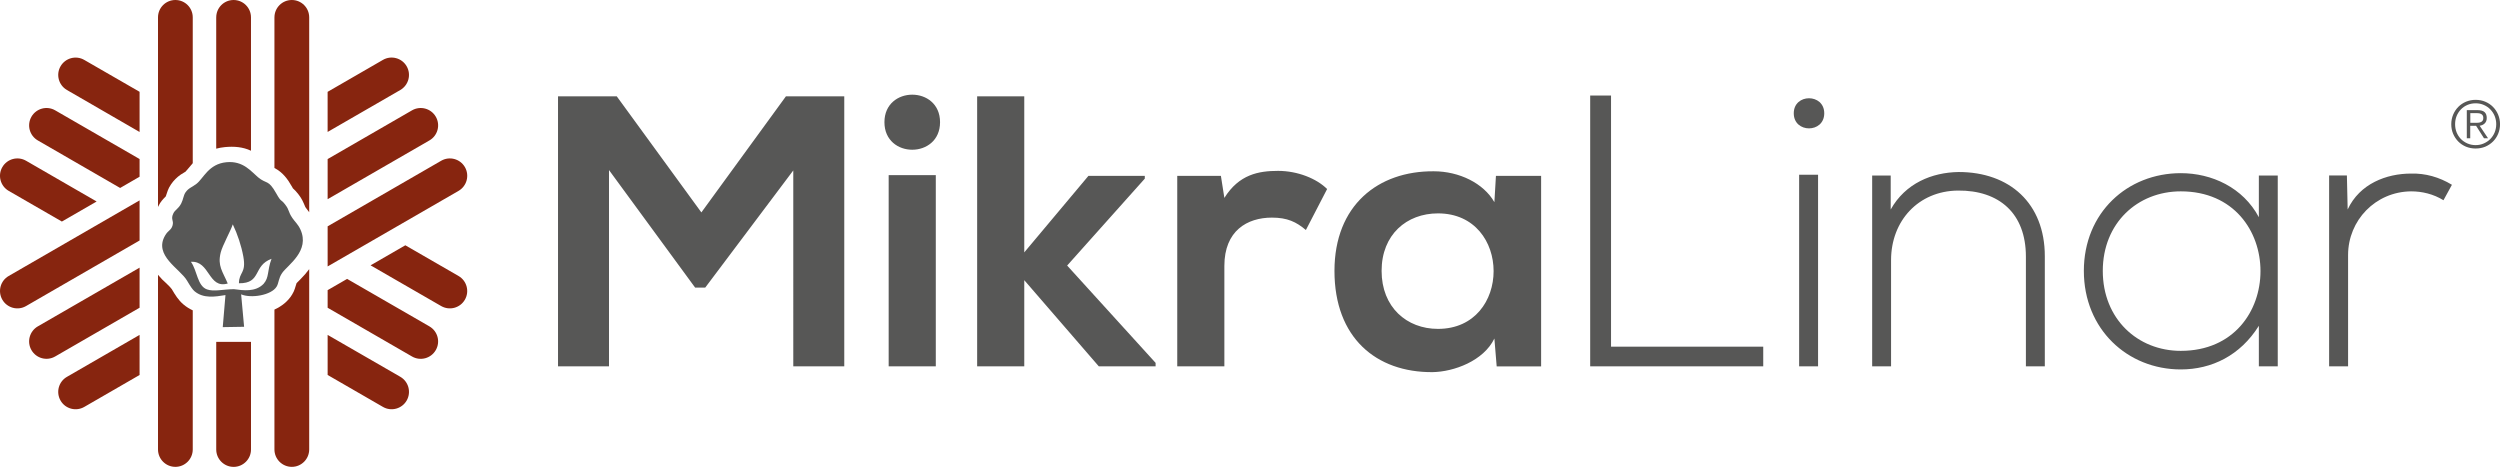<?xml version="1.0" encoding="utf-8"?>
<!-- Generator: Adobe Illustrator 16.0.3, SVG Export Plug-In . SVG Version: 6.00 Build 0)  -->
<!DOCTYPE svg PUBLIC "-//W3C//DTD SVG 1.1//EN" "http://www.w3.org/Graphics/SVG/1.1/DTD/svg11.dtd">
<svg version="1.1" id="Ebene_1" xmlns="http://www.w3.org/2000/svg" xmlns:xlink="http://www.w3.org/1999/xlink" x="0px" y="0px"
	 width="150px" height="28px" viewBox="0 0 150 28" enable-background="new 0 0 150 28" xml:space="preserve">
<g>
	<path fill-rule="evenodd" clip-rule="evenodd" fill="#575756" d="M95.411,5.734v16.247h10.383v-1.182h-9.132V5.734H95.411z
		 M109.084,21.981h-1.136V10.485h1.136V21.981z M107.626,6.798c0,1.206,1.829,1.206,1.829,0
		C109.455,5.594,107.626,5.594,107.626,6.798 M112.33,10.53v11.451h1.134v-6.374c0-2.363,1.645-4.149,4.01-4.173
		c2.48-0.023,4.08,1.369,4.08,3.964v6.583h1.135v-6.607c0-3.174-2.11-5.053-5.169-5.053c-1.598,0.024-3.197,0.673-4.078,2.25v-2.04
		H112.33z M135.531,10.53v2.503c-0.951-1.785-2.828-2.643-4.683-2.643c-3.199,0-5.817,2.365-5.817,5.864
		c0,3.5,2.619,5.912,5.817,5.912c1.855,0,3.57-0.836,4.683-2.619v2.433h1.134V10.53H135.531z M130.848,11.481
		c6.375,0,6.375,9.57,0,9.57c-2.596,0-4.681-1.919-4.681-4.797C126.167,13.384,128.252,11.481,130.848,11.481 M139.747,10.53v11.451
		h1.138v-6.678c0-2.084,1.645-3.799,3.776-3.822c0.671,0,1.344,0.161,1.947,0.533l0.508-0.927c-0.764-0.463-1.598-0.697-2.456-0.673
		c-1.46,0-3.082,0.603-3.8,2.155l-0.046-2.04H139.747z"/>
	<path fill-rule="evenodd" clip-rule="evenodd" fill="#575756" d="M47.597,21.981h3.059V5.779h-3.5l-5.074,6.966l-5.077-6.966
		h-3.524v16.202h3.059V10.204l5.169,7.054h0.603l5.285-7.032V21.981z M56.148,21.981H53.32V10.508h2.828V21.981z M53.066,7.332
		c0,2.203,3.337,2.203,3.337,0C56.404,5.13,53.066,5.13,53.066,7.332 M58.629,5.779v16.202h2.827V16.81l4.473,5.171h3.407v-0.209
		l-5.307-5.839l4.659-5.215v-0.164h-3.384l-3.848,4.589V5.779H58.629z M70.635,10.553v11.428h2.827v-6.027
		c0-2.108,1.369-2.897,2.851-2.897c0.926,0,1.459,0.254,2.04,0.744l1.274-2.459c-0.626-0.624-1.762-1.089-2.942-1.089
		c-1.161,0-2.342,0.208-3.223,1.622l-0.208-1.321H70.635z M89.663,12.13c-0.648-1.136-2.11-1.853-3.638-1.853
		c-3.338-0.024-5.957,2.038-5.957,5.978c0,4.01,2.503,6.097,5.887,6.073c1.274-0.021,3.059-0.671,3.708-2.017l0.138,1.671h2.666
		V10.553h-2.711L89.663,12.13z M86.279,12.803c4.45,0,4.45,6.93,0,6.93c-1.877,0-3.383-1.3-3.383-3.479S84.401,12.803,86.279,12.803
		"/>
	<path fill-rule="evenodd" clip-rule="evenodd" fill="#87250F" d="M8.375,22.499l-3.318,1.916c-0.498,0.287-1.136,0.119-1.424-0.381
		c-0.287-0.5-0.116-1.136,0.383-1.423l4.359-2.517V22.499z M22.975,3.594c0.498-0.289,1.136-0.117,1.424,0.381
		c0.289,0.5,0.116,1.136-0.381,1.425l-4.361,2.517V5.51L22.975,3.594z M24.722,6.62l-5.064,2.924v2.407l6.108-3.526
		c0.499-0.287,0.67-0.927,0.381-1.423C25.858,6.503,25.222,6.333,24.722,6.62 M26.47,9.646c0.499-0.289,1.136-0.117,1.425,0.381
		c0.287,0.5,0.115,1.136-0.381,1.425l-7.856,4.534V13.58L26.47,9.646z M8.375,14.429l-6.81,3.933
		c-0.5,0.291-1.138,0.116-1.425-0.381c-0.287-0.5-0.117-1.136,0.383-1.423l7.852-4.536V14.429z M8.375,18.464v-2.405l-6.107,3.524
		c-0.499,0.291-0.668,0.927-0.381,1.423c0.289,0.5,0.925,0.671,1.425,0.381L8.375,18.464z"/>
	<path fill-rule="evenodd" clip-rule="evenodd" fill="#87250F" d="M15.06,20.513v6.458c0,0.573-0.468,1.042-1.042,1.042
		c-0.577,0-1.044-0.468-1.044-1.042v-6.458H15.06z"/>
	<path fill-rule="evenodd" clip-rule="evenodd" fill="#87250F" d="M12.974,1.042C12.974,0.465,13.441,0,14.016,0
		s1.043,0.465,1.043,1.042v8.002c-0.487-0.23-1.014-0.271-1.566-0.218c-0.18,0.017-0.354,0.049-0.52,0.094V1.042z"/>
	<path fill-rule="evenodd" clip-rule="evenodd" fill="#87250F" d="M18.552,16.149v10.817c0,0.577-0.467,1.045-1.042,1.045
		c-0.577,0-1.044-0.468-1.044-1.045v-8.391c0.439-0.199,0.818-0.5,1.061-0.902c0.163-0.266,0.179-0.43,0.266-0.682
		c0.082-0.091,0.183-0.186,0.269-0.273C18.238,16.538,18.404,16.352,18.552,16.149"/>
	<path fill-rule="evenodd" clip-rule="evenodd" fill="#87250F" d="M16.467,1.042C16.467,0.465,16.936,0,17.509,0
		c0.577,0,1.043,0.465,1.043,1.042v11.693c-0.063-0.083-0.131-0.168-0.205-0.273c-0.01-0.018-0.022-0.033-0.031-0.049
		c-0.131-0.311-0.201-0.486-0.416-0.762c-0.105-0.135-0.207-0.247-0.327-0.353c-0.014-0.024-0.029-0.053-0.042-0.077
		c-0.273-0.484-0.568-0.884-1.065-1.142V1.042z"/>
	<path fill-rule="evenodd" clip-rule="evenodd" fill="#87250F" d="M11.565,18.621v8.345c0,0.577-0.467,1.045-1.042,1.045
		c-0.577,0-1.043-0.468-1.043-1.045V16.489c0.077,0.094,0.159,0.182,0.245,0.272c0.159,0.161,0.458,0.413,0.582,0.587
		c0.19,0.325,0.392,0.661,0.701,0.919C11.184,18.418,11.371,18.53,11.565,18.621"/>
	<path fill-rule="evenodd" clip-rule="evenodd" fill="#87250F" d="M9.48,1.042C9.48,0.465,9.947,0,10.522,0
		c0.577,0,1.043,0.465,1.043,1.042v8.749c-0.154,0.171-0.282,0.351-0.434,0.509c-0.087,0.059-0.198,0.117-0.287,0.176
		c-0.232,0.161-0.423,0.352-0.582,0.584c-0.192,0.281-0.217,0.451-0.316,0.724c-0.186,0.19-0.308,0.31-0.442,0.584L9.48,12.42V1.042
		z"/>
	<path fill-rule="evenodd" clip-rule="evenodd" fill="#87250F" d="M24.017,22.607c0.5,0.29,0.67,0.926,0.383,1.426
		c-0.287,0.497-0.926,0.671-1.424,0.381l-3.318-1.916v-2.405L24.017,22.607z M7.208,11.278L2.269,8.426
		C1.769,8.137,1.6,7.501,1.888,7.001C2.177,6.503,2.813,6.332,3.311,6.62l5.064,2.922v1.061L7.208,11.278z M3.713,13.293
		l2.085-1.203L1.565,9.646C1.066,9.357,0.428,9.529,0.14,10.027c-0.289,0.498-0.117,1.136,0.381,1.425L3.713,13.293z M8.375,7.919
		V5.508L5.057,3.596C4.561,3.307,3.921,3.477,3.633,3.977C3.346,4.473,3.517,5.111,4.016,5.4L8.375,7.919z M27.512,16.559
		c0.498,0.287,0.669,0.926,0.381,1.423c-0.288,0.5-0.924,0.668-1.423,0.381l-4.236-2.443l2.085-1.203L27.512,16.559z M25.765,19.583
		l-4.938-2.849l-1.169,0.675v1.056l5.066,2.926c0.498,0.287,1.136,0.115,1.423-0.385C26.435,20.509,26.265,19.873,25.765,19.583"/>
	<path fill-rule="evenodd" clip-rule="evenodd" fill="#575756" d="M11.455,15.709c1.15-0.081,1.03,1.643,2.209,1.301
		c-0.309-0.734-0.619-1.049-0.424-1.85c0.108-0.437,0.592-1.287,0.727-1.699c0.285,0.594,0.514,1.283,0.631,1.923
		c0.19,1.031-0.257,0.919-0.262,1.612c1.377,0.014,0.822-1.052,1.955-1.468c-0.273,0.748-0.128,1.104-0.476,1.503
		c-0.493,0.507-1.227,0.392-1.787,0.318c-0.655,0.011-1.206,0.161-1.61,0.014C11.836,17.156,11.834,16.227,11.455,15.709
		 M13.528,17.705l-0.163,1.923l1.281-0.021l-0.178-1.947c0.586,0.255,1.814,0.06,2.131-0.465c0.131-0.213,0.105-0.497,0.334-0.822
		c0.332-0.475,1.685-1.318,1.089-2.611c-0.144-0.311-0.327-0.455-0.476-0.676c-0.28-0.411-0.163-0.461-0.439-0.818
		c-0.266-0.346-0.218-0.1-0.531-0.663c-0.488-0.867-0.572-0.533-1.102-0.976c-0.402-0.337-0.881-0.993-1.886-0.896
		c-1.072,0.101-1.376,0.966-1.795,1.293c-0.278,0.217-0.476,0.247-0.663,0.518c-0.126,0.187-0.129,0.414-0.257,0.664
		c-0.166,0.32-0.362,0.376-0.467,0.585c-0.186,0.383,0.039,0.413-0.054,0.74c-0.087,0.294-0.261,0.276-0.444,0.595
		c-0.707,1.203,0.895,1.993,1.314,2.709c0.209,0.353,0.329,0.535,0.453,0.64C12.21,17.922,12.897,17.807,13.528,17.705"/>
	<path fill="#575756" d="M149.117,6.103c0.177,0.075,0.332,0.178,0.463,0.311c0.131,0.133,0.234,0.287,0.308,0.465
		c0.075,0.179,0.114,0.369,0.114,0.574c0,0.208-0.039,0.398-0.114,0.577c-0.074,0.177-0.177,0.331-0.308,0.461
		c-0.131,0.131-0.287,0.234-0.463,0.31c-0.178,0.073-0.371,0.11-0.579,0.11s-0.398-0.037-0.579-0.11
		c-0.177-0.075-0.332-0.178-0.463-0.31c-0.129-0.131-0.232-0.285-0.308-0.461c-0.075-0.178-0.112-0.369-0.112-0.577
		c0-0.205,0.037-0.395,0.112-0.574c0.075-0.178,0.178-0.332,0.308-0.465c0.131-0.133,0.287-0.236,0.463-0.311
		c0.18-0.075,0.371-0.112,0.579-0.112S148.938,6.027,149.117,6.103 M148.045,6.296c-0.15,0.065-0.281,0.154-0.391,0.268
		c-0.108,0.114-0.194,0.245-0.257,0.397c-0.061,0.152-0.091,0.316-0.091,0.491s0.03,0.339,0.091,0.491
		c0.063,0.154,0.149,0.285,0.257,0.398c0.11,0.112,0.241,0.199,0.391,0.266c0.152,0.066,0.315,0.1,0.493,0.1
		c0.177,0,0.339-0.033,0.489-0.1c0.15-0.066,0.282-0.154,0.392-0.266c0.11-0.114,0.198-0.245,0.261-0.398
		c0.061-0.152,0.094-0.316,0.094-0.491s-0.033-0.339-0.094-0.491c-0.063-0.152-0.15-0.283-0.261-0.397
		c-0.11-0.114-0.241-0.203-0.392-0.268c-0.15-0.066-0.313-0.098-0.489-0.098C148.36,6.199,148.197,6.23,148.045,6.296
		 M148.008,8.296V6.608h0.648c0.191,0,0.331,0.04,0.418,0.119c0.089,0.081,0.131,0.198,0.131,0.35c0,0.073-0.011,0.136-0.032,0.19
		c-0.024,0.056-0.054,0.103-0.093,0.14c-0.04,0.038-0.085,0.068-0.136,0.092c-0.051,0.021-0.106,0.037-0.164,0.047l0.503,0.75
		h-0.243l-0.476-0.75h-0.35v0.75H148.008z M148.678,7.365c0.062-0.003,0.117-0.016,0.163-0.035c0.047-0.018,0.086-0.045,0.116-0.087
		c0.028-0.04,0.042-0.096,0.042-0.166c0-0.061-0.011-0.11-0.033-0.147c-0.021-0.037-0.053-0.066-0.089-0.087
		c-0.04-0.022-0.081-0.039-0.129-0.045c-0.047-0.009-0.096-0.012-0.148-0.012h-0.381V7.37h0.276
		C148.554,7.37,148.617,7.368,148.678,7.365"/>
</g>
</svg>
